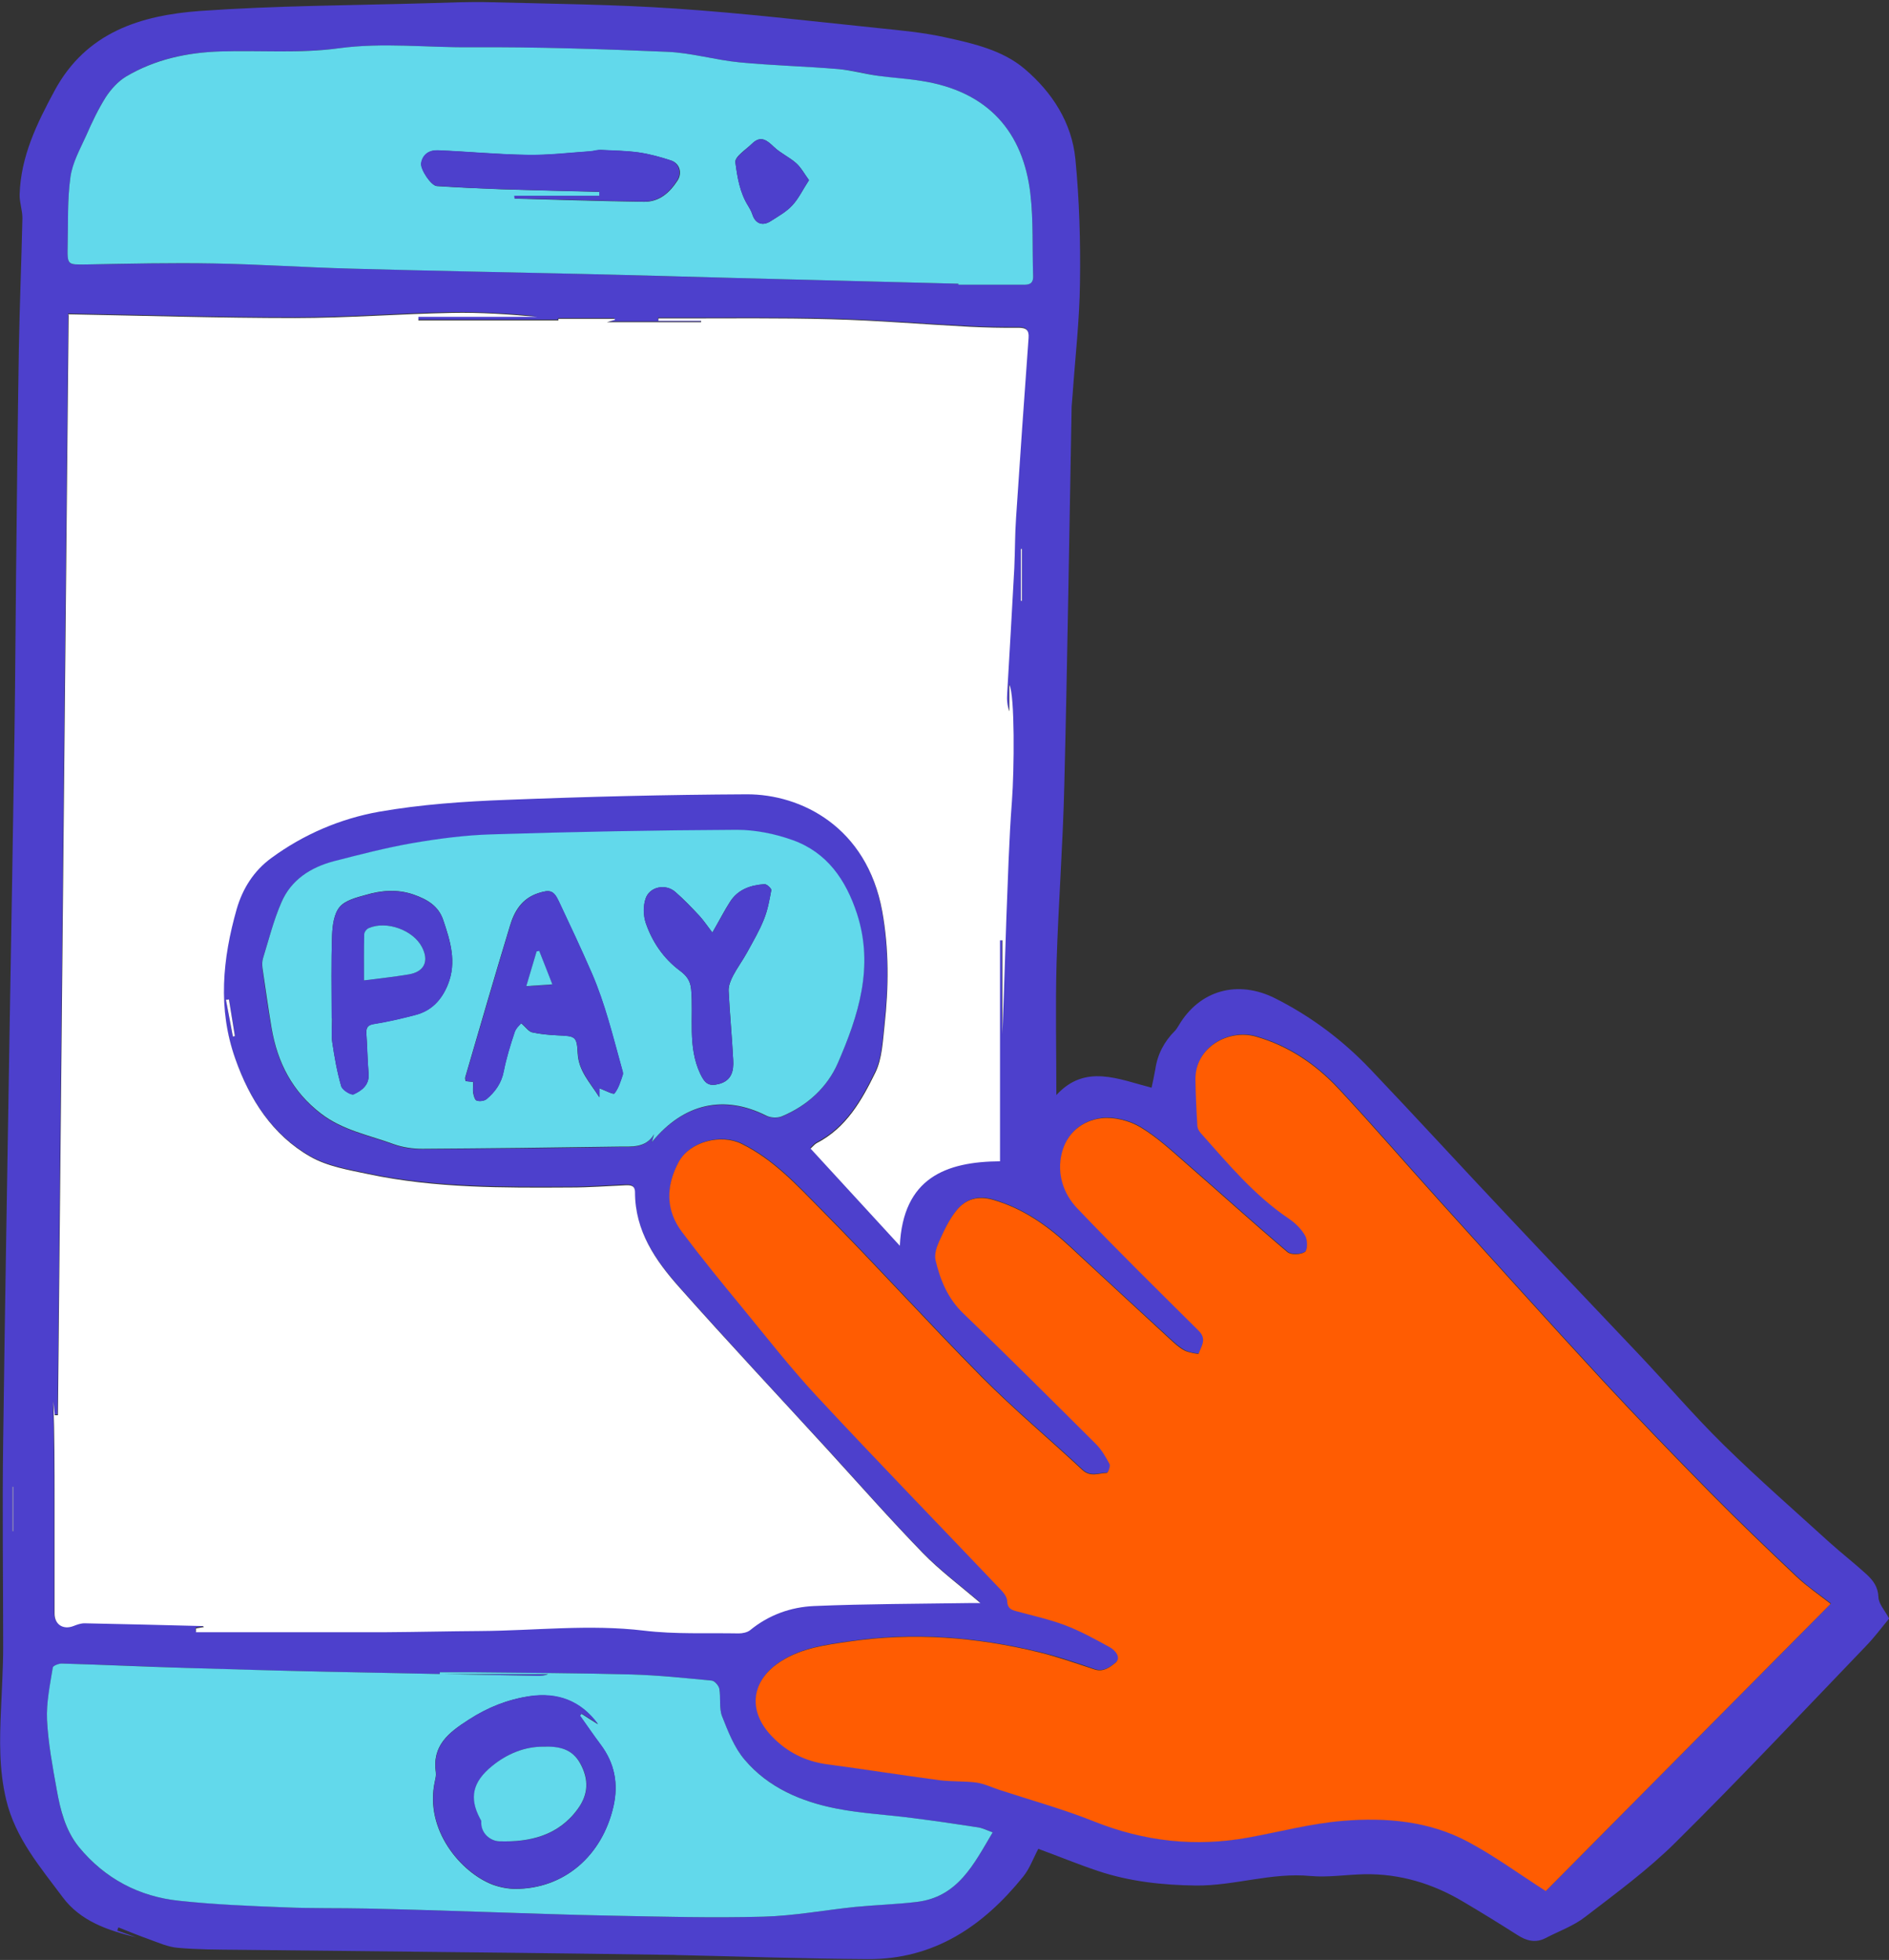 <svg width="772" height="801" viewBox="0 0 772 801" fill="none" xmlns="http://www.w3.org/2000/svg">
<rect x="0" y="0" width="772" height="801" fill="#333333" stroke="none"/>
<g clip-path="url(#clip0_2404_1151)">
<path d="M431.795 447.445C443.551 434.717 457.009 441.041 470.629 444.527C471.197 441.851 471.764 439.338 472.17 436.906C473.062 430.826 475.818 425.637 480.196 421.26C480.845 420.611 481.25 419.8 481.736 419.071C490.249 404.64 505.815 400.343 521.057 407.964C535.731 415.341 548.703 425.07 559.972 436.906C578.862 456.768 597.347 476.955 616.156 496.898C633.992 515.868 651.99 534.677 669.907 553.647C681.501 565.889 692.446 578.779 704.445 590.534C718.389 604.235 733.144 617.125 747.575 630.258C752.602 634.798 757.953 638.933 762.898 643.473C765.493 645.905 767.52 648.499 767.682 652.715C767.763 655.471 770.276 658.146 772.06 661.47C769.141 664.956 766.06 669.172 762.412 672.901C736.631 699.735 711.174 726.813 684.744 752.999C673.475 764.186 660.503 773.671 647.855 783.4C643.072 787.129 637.073 789.237 631.641 792.074C627.587 794.182 623.858 793.209 620.209 790.858C612.832 786.156 605.454 781.616 597.914 777.157C585.51 769.78 572.133 765.727 557.621 765.97C550.243 766.132 542.785 767.348 535.569 766.699C519.679 765.159 504.437 770.753 488.709 770.591C475.17 770.429 461.711 768.969 448.821 764.673C440.551 761.916 432.525 758.592 424.337 755.593C422.229 759.565 420.769 763.781 418.094 767.024C401.798 787.21 381.692 800.83 354.695 800.668C329.157 800.506 303.619 799.614 278.081 799.046C277.351 799.046 276.54 799.046 275.811 798.965C253.515 798.641 231.22 798.317 208.925 798.073C171.631 797.668 134.338 797.263 96.963 796.857C88.856 796.776 80.667 796.776 72.641 796.047C68.75 795.722 64.939 794.02 61.129 792.642C56.832 791.101 52.616 789.399 48.4 787.697C48.238 788.102 48.076 788.588 47.914 788.994L55.697 791.75C44.184 788.994 32.915 785.183 25.619 775.374C16.457 763.051 6.242 751.215 2.513 735.487C-0.406 723.246 -0.163 711.085 0.405 698.763C0.729 690.169 1.297 681.657 1.297 673.063C1.297 645.013 0.891 617.044 1.297 588.994C2.026 531.92 3.08 474.847 3.972 417.855C4.621 378.536 5.35 339.298 5.918 299.979C6.242 278.333 6.323 256.687 6.566 234.96C6.891 204.235 7.215 173.509 7.701 142.784C8.026 124.867 8.755 106.951 9.161 89.115C9.161 85.954 7.945 82.711 8.026 79.468C8.512 63.902 14.998 50.607 22.295 37.068C35.266 13.071 57.562 6.262 81.802 4.478C112.691 2.289 143.742 2.208 174.712 1.316C183.306 1.073 191.9 0.668 200.412 0.911C225.707 1.559 251.002 1.803 276.135 3.505C303.7 5.37 331.184 8.613 358.667 11.45C367.91 12.423 377.233 13.234 386.313 15.26C397.745 17.773 409.662 20.449 418.743 28.151C430.012 37.717 438.038 50.12 439.497 65.037C441.119 81.738 441.605 98.681 441.362 115.544C441.2 130.785 439.416 145.945 438.362 161.187C438.281 162.808 438.038 164.51 437.957 166.132C436.984 217.774 436.254 269.415 434.957 321.057C434.39 345.297 432.525 369.456 431.795 393.696C431.309 411.45 431.714 429.123 431.714 447.526L431.795 447.445ZM27.889 128.434C26.429 278.414 24.97 428.232 23.511 578.049C23.105 578.049 22.7 578.049 22.214 578.049C22.051 576.185 21.808 574.239 21.646 572.374C22.133 586.075 22.133 599.776 22.133 613.477C22.133 628.718 22.133 643.878 22.133 659.119C22.133 663.578 25.619 665.848 29.834 664.227C31.294 663.659 32.915 663.092 34.375 663.092C50.508 663.416 66.561 663.821 82.694 664.227C82.856 664.227 83.019 664.47 83.181 664.632C82.046 664.794 80.992 665.037 79.938 665.2C79.938 665.686 79.938 666.172 79.938 666.74C94.531 666.74 109.124 666.74 123.717 666.74C134.986 666.74 146.256 666.902 157.525 666.74C170.496 666.74 183.387 666.416 196.359 666.253C218.573 666.091 240.706 663.416 263.001 666.091C275.811 667.632 288.863 666.983 301.754 667.226C303.294 667.226 305.24 666.902 306.375 665.929C313.996 659.687 323.076 656.363 332.562 656.039C353.884 655.147 375.206 655.147 396.529 654.823C397.42 654.823 398.312 654.823 400.501 654.823C391.988 647.526 383.8 641.446 376.828 634.231C363.532 620.53 350.884 606.181 337.994 592.074C317.725 570.023 297.295 548.134 277.432 525.759C267.703 514.814 259.272 502.735 259.353 486.926C259.353 484.008 257.326 484.008 255.299 484.089C247.921 484.413 240.544 484.981 233.166 484.981C205.439 485.062 177.712 485.305 150.471 479.549C142.283 477.847 133.608 476.387 126.555 472.334C111.07 463.416 101.827 448.986 95.99 432.366C88.775 411.936 90.802 391.507 96.558 371.239C98.99 362.808 103.611 355.512 110.746 350.323C123.96 340.757 138.959 334.271 154.687 331.434C171.794 328.434 189.224 327.218 206.655 326.57C239.409 325.273 272.243 324.462 304.997 324.3C327.211 324.138 354.127 337.595 360.37 371.969C363.207 387.615 363.126 403.1 361.343 418.665C360.613 425.232 360.37 432.285 357.613 437.96C352.019 449.391 345.696 460.741 333.535 466.902C332.805 467.307 332.237 468.037 331.102 469.091C343.101 482.143 354.857 494.952 367.585 508.815C368.883 481.008 386.394 474.442 408.527 474.279V383.967C408.527 383.967 409.176 383.967 409.5 383.967V422.232C410.149 406.424 410.473 390.615 411.122 374.887C411.689 358.917 412.176 343.027 413.392 327.137C414.365 314.571 414.608 283.44 412.338 279.549V290.412C411.446 287.98 411.365 285.629 411.446 283.197C412.419 266.091 413.392 248.986 414.365 231.88C414.77 224.989 414.689 218.017 415.094 211.126C416.716 186.643 418.418 162.24 420.202 137.757C420.445 134.514 419.148 133.623 416.067 133.623C409.419 133.623 402.852 133.623 396.204 133.217C377.314 132.245 358.343 130.704 339.453 130.137C318.536 129.569 297.619 129.894 276.621 129.812C274.027 129.812 271.514 129.812 268.919 129.812C268.919 130.137 268.919 130.461 268.919 130.785H286.35V131.353H247.84C249.624 130.866 250.354 130.623 251.164 130.38C251.164 130.218 251.083 130.137 251.002 129.975H228.058C228.058 129.975 228.058 130.461 228.058 130.704H241.841C241.841 130.704 241.841 130.704 241.841 130.623H170.821C170.821 130.137 170.821 129.65 170.821 129.164H219.465C207.79 128.11 196.116 127.38 184.441 127.542C163.038 127.948 141.715 129.65 120.393 129.65C89.423 129.65 58.372 128.677 27.727 128.11L27.889 128.434ZM748.305 655.309C743.684 651.661 738.657 648.337 734.361 644.202C722.443 632.934 710.606 621.584 699.094 609.91C684.176 594.75 669.421 579.508 654.99 563.943C632.533 539.622 610.4 514.977 588.186 490.412C574.484 475.252 561.107 459.687 547.163 444.77C537.92 434.879 526.975 427.421 513.598 423.53C502.329 420.206 488.547 427.826 488.709 440.879C488.709 447.283 489.114 453.688 489.519 460.173C489.519 461.146 490.249 462.2 490.898 462.93C502.005 475.333 512.706 488.305 526.732 497.79C529.408 499.573 532.002 502.086 533.542 504.843C534.515 506.626 534.515 510.761 533.461 511.491C531.759 512.626 527.786 512.788 526.327 511.572C512.544 499.898 499.167 487.737 485.547 475.901C479.304 470.469 473.143 464.713 466.17 460.498C461.711 457.822 455.469 456.282 450.361 456.849C442.335 457.822 436.011 463.011 434.065 471.199C432.039 479.549 434.714 487.737 440.47 493.736C456.685 510.761 473.386 527.218 490.087 543.757C493.492 547.08 491.06 550.08 490.006 553.08C489.925 553.323 486.033 552.755 484.25 551.782C482.061 550.566 480.115 548.783 478.25 547.08C464.63 534.515 451.01 522.03 437.47 509.383C428.309 500.87 418.418 493.898 406.176 490.25C399.934 488.386 394.907 489.845 391.178 494.385C388.097 498.114 385.989 502.735 383.962 507.194C382.908 509.545 381.935 512.545 382.503 514.896C384.449 523.084 387.529 530.623 394.015 536.784C412.338 554.215 430.174 572.131 448.091 590.048C450.361 592.318 452.064 595.236 453.604 598.155C454.091 599.046 452.955 601.803 452.55 601.803C449.226 601.803 445.821 603.667 442.497 600.587C428.877 587.859 414.446 575.86 401.393 562.646C379.26 540.271 358.181 516.922 336.048 494.547C326.076 484.494 316.428 473.793 303.213 467.307C294.863 463.173 282.134 466.416 277.594 474.604C272.162 484.413 272 494.304 278.972 503.465C286.918 513.923 295.187 524.056 303.457 534.19C313.51 546.351 323.157 558.836 333.94 570.429C358.667 596.939 383.881 622.962 408.933 649.31C410.23 650.688 411.77 652.553 411.77 654.174C411.77 657.093 413.392 657.66 415.5 658.309C422.148 660.173 428.958 661.632 435.444 664.065C441.767 666.497 447.686 669.74 453.604 672.982C456.036 674.279 458.55 677.36 455.955 679.468C454.009 681.008 451.172 683.359 447.524 682.143C439.984 679.549 432.444 676.955 424.661 675.09C399.123 668.929 373.342 666.902 347.236 670.712C337.75 672.091 328.184 673.307 319.671 678.576C307.105 686.359 305.402 698.925 315.699 709.545C321.86 715.949 329.319 719.679 338.156 720.895C353.479 723.003 368.72 725.354 384.043 727.38C389.07 728.029 394.177 727.624 399.204 728.353C402.447 728.759 405.447 730.299 408.608 731.353C421.499 735.568 434.714 739.217 447.28 744.243C467.873 752.512 488.709 754.863 510.436 750.81C523.246 748.459 536.056 745.054 549.027 744C566.539 742.622 584.132 744 600.022 752.512C610.967 758.349 621.02 765.727 631.884 772.699C670.151 734.109 709.147 694.79 748.467 655.147L748.305 655.309ZM391.664 115.949C391.664 115.949 391.664 116.193 391.664 116.355C400.42 116.355 409.095 116.355 417.851 116.355C420.364 116.355 422.31 116.193 422.229 112.869C421.823 101.6 422.391 90.25 421.094 79.144C418.175 54.174 404.068 37.392 376.747 33.096C370.828 32.123 364.829 31.88 358.911 30.988C353.479 30.177 348.128 28.637 342.615 28.232C329.157 27.097 315.617 26.772 302.159 25.475C292.349 24.502 282.621 21.584 272.73 21.178C245.976 20.044 219.221 19.152 192.386 19.314C174.469 19.476 156.633 17.287 138.473 19.719C122.663 21.827 106.368 20.53 90.234 21.016C76.533 21.422 63.318 24.178 51.481 31.312C48.157 33.258 45.319 36.501 43.212 39.743C40.05 44.608 37.617 50.039 35.266 55.309C32.753 60.903 29.672 66.497 28.78 72.415C27.483 81.576 27.889 91.061 27.645 100.384C27.483 108.41 27.564 108.248 35.185 108.086C52.616 107.842 70.128 107.437 87.559 107.68C106.205 108.005 124.771 109.302 143.418 109.788C175.199 110.68 206.898 111.166 238.679 111.977C259.109 112.463 279.621 113.112 300.051 113.598C330.616 114.409 361.1 115.139 391.664 115.949ZM405.69 748.864C403.42 748.053 401.717 747.08 399.853 746.837C390.934 745.459 382.016 744.162 373.098 743.027C362.64 741.73 352.1 741.162 341.804 739.136C327.373 736.298 313.996 730.542 304.267 719.111C300.051 714.166 297.457 707.599 295.106 701.438C293.809 698.033 294.62 693.898 293.971 690.169C293.728 688.872 292.106 686.926 290.89 686.845C280.026 685.791 269.163 684.656 258.218 684.332C236.895 683.765 215.492 683.684 194.17 683.44C189.387 683.44 184.522 683.44 179.739 683.44C179.739 683.684 179.739 683.927 179.739 684.17H224.005C222.545 684.9 221.005 684.9 219.546 684.9C190.684 684.332 161.741 683.846 132.878 683.197C113.907 682.792 94.936 682.305 75.965 681.657C59.102 681.089 42.32 680.36 25.456 679.873C24.159 679.873 21.646 680.765 21.565 681.495C20.511 688.629 18.89 695.763 19.214 702.897C19.7 712.463 21.484 721.949 23.186 731.434C24.646 739.784 26.754 748.134 32.186 754.782C42.725 767.753 56.751 775.05 73.29 776.833C87.64 778.292 102.071 778.86 116.502 779.508C127.609 779.995 138.797 779.752 149.904 779.995C164.983 780.319 179.982 780.806 195.062 781.292C213.384 781.859 231.788 782.589 250.11 782.913C270.703 783.319 291.377 783.886 311.969 783.319C324.454 782.994 336.94 780.643 349.425 779.346C357.776 778.536 366.126 778.211 374.477 777.32C391.502 775.374 397.988 761.835 405.69 748.864ZM266.406 466.821C279.459 450.931 295.917 447.526 312.942 456.039C314.807 456.93 317.644 457.093 319.509 456.363C329.724 452.066 337.994 444.527 342.291 434.717C350.722 415.341 357.208 395.317 350.155 373.59C345.615 359.646 337.913 348.54 323.887 343.513C316.671 340.919 308.645 339.217 301.024 339.298C267.622 339.46 234.22 340.108 200.737 341.162C189.792 341.487 178.847 342.946 168.064 344.81C157.444 346.594 146.904 349.431 136.446 352.107C126.879 354.539 118.853 359.727 114.88 369.05C111.799 376.347 109.773 384.129 107.422 391.75C107.016 392.966 107.016 394.425 107.178 395.722C108.313 403.911 109.448 412.099 110.908 420.287C113.34 434.393 119.42 446.229 131.176 455.309C140.175 462.2 150.877 464.065 160.93 467.794C164.497 469.091 168.551 469.658 172.442 469.658C199.196 469.496 226.032 469.253 252.786 468.767C257.974 468.686 263.731 469.496 267.217 463.74C266.974 464.47 266.811 465.281 266.325 466.983L266.406 466.821ZM417.608 224.34C417.608 224.34 417.364 224.34 417.202 224.34V245.581C417.202 245.581 417.445 245.581 417.608 245.581V224.34ZM93.558 408.45C93.558 408.45 92.747 408.532 92.342 408.613C93.315 413.639 94.207 418.584 95.18 423.611L95.99 423.448C95.18 418.422 94.369 413.477 93.558 408.45ZM5.188 625.799C5.188 625.799 5.269 625.799 5.35 625.799V607.64C5.35 607.64 5.269 607.64 5.188 607.64V625.799Z" fill="#4D40CC"/>
<path d="M27.889 128.435C58.535 129.003 89.586 129.975 120.556 129.975C141.878 129.975 163.281 128.273 184.604 127.868C196.278 127.624 207.953 128.435 219.627 129.489H170.983C170.983 129.975 170.983 130.462 170.983 130.948H242.003C242.003 130.948 242.003 130.948 242.003 131.029H228.221C228.221 131.029 228.221 130.543 228.221 130.3H251.165C251.165 130.3 251.246 130.543 251.327 130.705C250.597 130.948 249.867 131.11 248.003 131.678H286.513V131.11H269.082C269.082 131.11 269.082 130.462 269.082 130.138C271.676 130.138 274.189 130.138 276.784 130.138C297.701 130.138 318.618 129.894 339.616 130.462C358.587 130.948 377.477 132.57 396.367 133.543C403.015 133.867 409.582 134.029 416.23 133.948C419.31 133.948 420.608 134.84 420.364 138.082C418.581 162.566 416.878 186.968 415.257 211.451C414.77 218.342 414.851 225.314 414.527 232.205C413.635 249.311 412.581 266.416 411.609 283.522C411.446 285.873 411.609 288.305 412.5 290.738V279.874C414.77 283.765 414.527 314.815 413.554 327.462C412.338 343.352 411.933 359.323 411.284 375.213C410.717 391.021 410.311 406.749 409.663 422.558V384.292C409.663 384.292 409.014 384.292 408.69 384.292V474.605C386.638 474.767 369.045 481.333 367.748 509.14C355.019 495.277 343.264 482.468 331.265 469.416C332.4 468.362 332.968 467.633 333.697 467.227C345.858 460.985 352.182 449.716 357.776 438.285C360.532 432.61 360.776 425.476 361.505 418.99C363.208 403.425 363.37 387.941 360.532 372.294C354.209 337.92 327.373 324.544 305.159 324.625C272.406 324.787 239.571 325.598 206.818 326.895C189.468 327.543 171.956 328.759 154.85 331.759C139.04 334.596 124.042 341.001 110.908 350.648C103.774 355.837 99.152 363.133 96.72 371.564C90.964 391.832 88.937 412.262 96.153 432.691C101.99 449.311 111.313 463.822 126.717 472.659C133.771 476.712 142.527 478.172 150.634 479.874C177.874 485.63 205.602 485.468 233.329 485.306C240.706 485.306 248.084 484.738 255.462 484.414C257.569 484.333 259.515 484.333 259.515 487.252C259.515 503.06 267.785 515.059 277.595 526.084C297.457 548.459 317.969 570.348 338.156 592.399C351.047 606.506 363.694 620.855 376.99 634.556C383.963 641.771 392.07 647.77 400.664 655.148C398.556 655.148 397.664 655.148 396.691 655.148C375.369 655.472 354.047 655.472 332.724 656.364C323.158 656.769 314.159 660.012 306.538 666.254C305.403 667.146 303.457 667.551 301.917 667.551C288.945 667.308 275.892 667.957 263.163 666.416C240.868 663.741 218.735 666.417 196.521 666.579C183.55 666.66 170.659 666.984 157.687 667.065C146.418 667.065 135.149 667.065 123.88 667.065C109.287 667.065 94.693 667.065 80.1 667.065C80.1 666.579 80.1 666.092 80.1 665.525C81.154 665.363 82.208 665.119 83.343 664.957C83.181 664.795 83.019 664.552 82.857 664.552C66.723 664.147 50.671 663.741 34.537 663.417C32.997 663.417 31.456 663.984 29.997 664.552C25.781 666.173 22.295 663.903 22.295 659.444C22.295 644.203 22.295 629.043 22.295 613.802C22.295 600.101 22.295 586.4 21.809 572.699C21.971 574.564 22.214 576.51 22.376 578.374C22.782 578.374 23.187 578.374 23.673 578.374C25.133 428.557 26.592 278.658 28.051 128.759L27.889 128.435Z" fill="white"/>
<path d="M748.306 655.309C708.985 694.952 669.989 734.271 631.722 772.861C620.859 765.889 610.805 758.511 599.861 752.674C584.051 744.243 566.377 742.703 548.866 744.162C535.894 745.216 523.165 748.621 510.275 750.972C488.547 754.944 467.63 752.593 447.119 744.405C434.552 739.379 421.337 735.731 408.447 731.515C405.285 730.461 402.285 729.002 399.042 728.515C394.016 727.867 388.908 728.191 383.882 727.542C368.559 725.516 353.317 723.084 337.994 721.057C329.157 719.841 321.698 716.112 315.537 709.707C305.241 699.087 306.943 686.521 319.51 678.738C328.022 673.469 337.508 672.253 347.074 670.875C373.18 667.064 398.961 669.01 424.499 675.252C432.201 677.117 439.741 679.792 447.362 682.305C451.01 683.521 453.848 681.17 455.794 679.63C458.388 677.522 455.875 674.442 453.442 673.144C447.524 669.902 441.525 666.578 435.282 664.227C428.877 661.795 422.067 660.335 415.338 658.471C413.23 657.903 411.69 657.255 411.609 654.336C411.609 652.715 410.068 650.769 408.771 649.472C383.801 623.205 358.506 597.182 333.778 570.591C323.077 559.079 313.348 546.594 303.295 534.352C294.944 524.219 286.675 514.085 278.811 503.627C271.92 494.547 272.082 484.656 277.433 474.766C281.973 466.497 294.701 463.335 303.052 467.47C316.267 473.955 325.914 484.656 335.886 494.709C358.019 517.084 379.098 540.433 401.231 562.808C414.365 576.022 428.715 588.021 442.335 600.749C445.659 603.83 448.983 602.046 452.388 601.965C452.794 601.965 453.929 599.127 453.442 598.317C451.902 595.479 450.2 592.48 447.929 590.21C430.012 572.374 412.095 554.458 393.854 536.947C387.368 530.785 384.287 523.246 382.341 515.058C381.774 512.707 382.747 509.707 383.801 507.356C385.827 502.897 387.935 498.276 391.016 494.547C394.745 490.007 399.691 488.548 406.015 490.412C418.257 493.979 428.148 501.033 437.309 509.545C450.848 522.111 464.468 534.677 478.089 547.243C479.953 548.945 481.899 550.81 484.088 551.945C485.872 552.836 489.763 553.485 489.844 553.242C490.898 550.242 493.33 547.324 489.925 543.919C473.305 527.38 456.523 510.923 440.309 493.898C434.552 487.899 431.877 479.711 433.904 471.361C435.85 463.173 442.254 457.903 450.2 457.011C455.307 456.444 461.55 457.984 466.009 460.66C473.062 464.875 479.143 470.631 485.385 476.063C499.006 487.899 512.383 500.06 526.165 511.734C527.624 512.95 531.597 512.788 533.3 511.653C534.435 510.923 534.435 506.707 533.381 505.005C531.84 502.249 529.246 499.735 526.57 497.952C512.545 488.467 501.843 475.577 490.736 463.092C490.088 462.362 489.439 461.308 489.358 460.335C488.953 453.931 488.628 447.526 488.547 441.041C488.466 427.988 502.167 420.368 513.437 423.692C526.814 427.583 537.759 435.041 547.001 444.932C560.946 459.849 574.323 475.414 588.024 490.575C610.238 515.139 632.371 539.784 654.828 564.105C669.259 579.671 684.015 594.912 698.932 610.072C710.444 621.746 722.281 633.096 734.199 644.365C738.496 648.418 743.522 651.823 748.144 655.471L748.306 655.309Z" fill="#FF5C02"/>
<path d="M391.664 115.95C361.1 115.139 330.616 114.41 300.052 113.599C279.621 113.031 259.11 112.464 238.679 111.978C206.898 111.248 175.199 110.68 143.418 109.789C124.771 109.302 106.206 108.005 87.559 107.681C70.128 107.357 52.616 107.762 35.185 108.086C27.564 108.167 27.483 108.411 27.646 100.385C27.889 91.061 27.483 81.657 28.781 72.415C29.591 66.497 32.753 60.903 35.267 55.31C37.618 49.959 40.131 44.608 43.212 39.744C45.32 36.501 48.238 33.258 51.481 31.313C63.318 24.26 76.533 21.422 90.234 21.017C106.287 20.53 122.582 21.909 138.473 19.72C156.552 17.288 174.388 19.477 192.386 19.314C219.14 19.152 245.976 20.044 272.73 21.179C282.54 21.584 292.269 24.503 302.159 25.476C315.618 26.773 329.157 27.097 342.615 28.232C348.047 28.719 353.398 30.259 358.911 30.988C364.829 31.799 370.828 32.123 376.747 33.096C404.068 37.393 418.175 54.175 421.094 79.144C422.391 90.251 421.824 101.601 422.229 112.869C422.31 116.193 420.364 116.436 417.851 116.355C409.095 116.355 400.42 116.355 391.664 116.355C391.664 116.193 391.664 116.112 391.664 115.95ZM210.304 80.036C210.304 80.036 210.304 80.766 210.385 81.171C227.977 81.657 245.57 82.225 263.163 82.468C269.487 82.549 273.703 78.739 276.946 73.713C278.891 70.632 277.756 66.74 274.27 65.606C270.054 64.227 265.677 63.011 261.299 62.363C256.11 61.633 250.84 61.552 245.57 61.309C244.111 61.309 242.652 61.795 241.192 61.876C232.68 62.444 224.167 63.498 215.735 63.336C203.493 63.173 191.251 61.957 179.009 61.471C175.604 61.309 172.848 62.93 172.199 66.74C171.794 69.173 176.172 75.983 178.604 76.064C187.36 76.631 196.197 77.036 205.034 77.361C218.411 77.766 231.707 78.09 245.084 78.415C245.084 78.982 245.084 79.549 245.084 80.117H210.466L210.304 80.036ZM330.616 73.631C328.67 70.956 327.373 68.443 325.346 66.659C322.59 64.227 319.104 62.687 316.428 60.174C313.51 57.417 310.996 55.147 307.348 58.715C304.835 61.147 300.214 64.065 300.538 66.335C301.349 72.334 302.322 78.658 305.727 84.09C306.375 85.143 307.024 86.278 307.429 87.494C308.645 91.386 311.564 92.602 315.05 90.332C318.05 88.386 321.293 86.603 323.725 84.008C326.4 81.171 328.103 77.442 330.616 73.631Z" fill="#62D9EB"/>
<path d="M405.691 748.865C397.989 761.836 391.503 775.374 374.478 777.32C366.127 778.293 357.777 778.536 349.426 779.347C336.941 780.644 324.455 782.995 311.97 783.319C291.378 783.887 270.704 783.319 250.111 782.914C231.789 782.59 213.385 781.86 195.063 781.293C179.983 780.806 164.984 780.32 149.905 779.995C138.798 779.752 127.61 779.996 116.503 779.509C102.072 778.942 87.641 778.374 73.291 776.834C56.833 775.131 42.807 767.754 32.187 754.783C26.755 748.054 24.647 739.704 23.187 731.435C21.485 721.949 19.701 712.464 19.215 702.898C18.89 695.845 20.431 688.629 21.566 681.495C21.647 680.766 24.079 679.793 25.457 679.874C42.321 680.36 59.103 681.171 75.966 681.657C94.937 682.225 113.908 682.792 132.879 683.198C161.742 683.846 190.685 684.333 219.547 684.9C221.006 684.9 222.546 684.9 224.006 684.171H179.74C179.74 684.171 179.74 683.684 179.74 683.441C184.523 683.441 189.387 683.441 194.171 683.441C215.493 683.684 236.896 683.765 258.219 684.333C269.082 684.657 280.027 685.792 290.891 686.846C292.026 686.927 293.729 688.873 293.972 690.17C294.62 693.899 293.81 698.115 295.107 701.439C297.539 707.6 300.052 714.167 304.268 719.112C313.916 730.543 327.374 736.299 341.805 739.136C352.101 741.163 362.641 741.649 373.099 743.028C382.017 744.163 390.935 745.46 399.854 746.838C401.718 747.162 403.421 748.054 405.691 748.865ZM237.059 701.114C237.059 701.114 237.464 700.628 237.626 700.385C239.896 701.844 242.085 703.303 244.355 704.681C237.383 695.115 227.816 691.629 216.385 693.25C207.467 694.548 199.359 697.79 191.576 702.817C183.307 708.086 176.497 713.356 178.118 724.462C178.28 725.597 177.956 726.895 177.713 728.03C173.335 747.811 188.415 765.322 201.386 770.267C204.305 771.321 207.548 771.97 210.629 771.97C230.411 771.97 246.058 758.593 250.679 738.244C252.787 729.002 251.165 720.652 245.49 713.113C242.572 709.221 239.815 705.168 236.977 701.195L237.059 701.114Z" fill="#62D9EB"/>
<path d="M266.406 466.82C266.893 465.118 267.055 464.388 267.298 463.577C263.812 469.333 258.056 468.523 252.867 468.604C226.113 469.009 199.278 469.333 172.523 469.496C168.713 469.496 164.659 468.928 161.011 467.631C150.958 463.902 140.256 462.037 131.257 455.146C119.502 446.147 113.421 434.311 110.989 420.124C109.611 411.936 108.476 403.748 107.26 395.56C107.097 394.262 107.097 392.803 107.503 391.587C109.854 383.967 111.8 376.184 114.961 368.888C118.934 359.564 126.96 354.457 136.527 351.944C146.985 349.269 157.525 346.512 168.145 344.648C178.928 342.783 189.873 341.324 200.818 340.999C234.22 339.945 267.622 339.297 301.106 339.135C308.726 339.135 316.753 340.756 323.968 343.35C337.994 348.377 345.696 359.564 350.236 373.427C357.289 395.154 350.803 415.179 342.372 434.554C338.075 444.364 329.886 451.903 319.59 456.2C317.726 457.011 314.807 456.849 313.023 455.876C295.998 447.363 279.54 450.768 266.487 466.658L266.406 466.82ZM245.003 444.769C247.111 445.58 250.678 447.444 251.083 446.877C252.786 444.769 253.597 441.932 254.488 439.256C254.732 438.527 254.326 437.473 254.083 436.581C250.435 423.529 247.273 410.314 241.841 397.748C237.544 387.858 232.923 378.048 228.302 368.239C226.194 363.78 224.653 363.537 220.032 364.996C213.222 367.185 210.141 372.455 208.358 378.535C202.115 399.046 196.116 419.718 190.116 440.31C190.035 440.716 190.116 441.202 190.278 441.851C191.332 441.932 192.386 442.094 193.359 442.175C193.359 443.877 193.197 445.337 193.359 446.634C193.602 447.769 194.008 449.552 194.819 449.796C195.954 450.201 197.818 449.958 198.791 449.228C202.358 446.228 204.953 442.661 205.845 437.797C206.898 432.365 208.601 427.015 210.304 421.826C210.871 420.124 212.493 418.746 212.979 418.178C215.006 419.962 216.06 421.583 217.438 421.907C220.762 422.637 224.248 422.961 227.734 423.123C235.031 423.448 235.761 423.367 236.085 430.501C236.49 437.716 240.949 442.175 244.922 448.417V444.769H245.003ZM135.554 416.07H135.716C135.716 419.394 135.311 422.718 135.797 425.961C136.689 431.96 137.743 438.04 139.446 443.877C139.932 445.418 143.499 447.688 144.553 447.201C147.877 445.661 151.039 443.391 150.634 438.689C150.147 433.257 150.066 427.907 149.742 422.475C149.58 419.881 150.309 418.827 153.066 418.421C158.66 417.53 164.254 416.232 169.767 414.773C176.415 413.071 180.55 408.531 183.063 402.288C186.711 393.127 184.036 384.534 181.117 375.941C179.171 370.185 174.55 367.509 168.956 365.564C162.308 363.294 155.822 363.861 149.499 365.726C145.688 366.78 141.067 367.915 138.797 370.671C136.446 373.508 135.878 378.292 135.716 382.183C135.311 393.452 135.554 404.72 135.554 415.989V416.07ZM291.134 381.129C289.026 378.373 287.566 376.184 285.864 374.319C282.702 370.914 279.459 367.509 275.973 364.51C272.081 361.105 265.595 362.321 263.893 367.104C262.839 370.104 262.92 374.157 263.893 377.157C266.568 384.939 271.108 391.668 277.838 396.695C280.351 398.559 282.134 400.586 282.459 404.315C283.513 415.827 280.918 427.663 286.188 438.851C288.053 442.742 289.593 444.121 293.89 442.986C299.079 441.607 299.889 437.554 299.646 433.257C299.16 423.772 298.268 414.368 297.782 404.964C297.7 402.937 298.592 400.667 299.565 398.802C301.268 395.56 303.538 392.479 305.321 389.236C307.754 384.777 310.348 380.399 312.213 375.697C313.753 371.887 314.483 367.753 315.212 363.78C315.293 363.132 313.348 361.267 312.456 361.348C306.781 361.753 301.592 363.456 298.349 368.563C296.079 372.049 294.214 375.778 291.134 381.129Z" fill="#62D9EB"/>
<path d="M417.608 224.34V245.58C417.608 245.58 417.365 245.58 417.203 245.58V224.34C417.203 224.34 417.446 224.34 417.608 224.34Z" fill="white"/>
<path d="M93.559 408.451C94.37 413.478 95.18 418.423 95.991 423.449L95.18 423.611C94.207 418.585 93.316 413.64 92.343 408.613C92.748 408.613 93.153 408.532 93.559 408.451Z" fill="white"/>
<path d="M5.188 625.8V607.641C5.188 607.641 5.27 607.641 5.351 607.641V625.8C5.351 625.8 5.27 625.8 5.188 625.8Z" fill="white"/>
<path d="M210.304 80.035H244.922C244.922 79.467 244.922 78.9 244.922 78.332C231.545 78.008 218.249 77.765 204.872 77.278C196.035 77.035 187.279 76.549 178.442 75.981C176.091 75.819 171.632 69.091 172.038 66.658C172.686 62.929 175.443 61.308 178.848 61.389C191.09 61.875 203.332 63.091 215.574 63.253C224.087 63.416 232.599 62.362 241.031 61.794C242.49 61.713 243.95 61.146 245.409 61.227C250.679 61.47 255.948 61.551 261.137 62.281C265.515 62.929 269.893 64.145 274.109 65.523C277.514 66.658 278.649 70.631 276.784 73.63C273.622 78.657 269.325 82.467 263.002 82.386C245.409 82.062 227.816 81.494 210.223 81.089C210.223 80.683 210.223 80.359 210.142 79.954L210.304 80.035Z" fill="#4D40CC"/>
<path d="M330.617 73.631C328.104 77.441 326.401 81.171 323.726 84.008C321.375 86.602 318.051 88.386 315.051 90.332C311.565 92.602 308.646 91.385 307.43 87.494C307.025 86.278 306.376 85.143 305.727 84.089C302.322 78.657 301.268 72.334 300.539 66.335C300.295 64.146 304.836 61.227 307.349 58.714C310.997 55.147 313.51 57.417 316.429 60.173C319.104 62.687 322.591 64.227 325.347 66.659C327.293 68.443 328.671 70.956 330.617 73.631Z" fill="#4D40CC"/>
<path d="M237.058 701.114C239.895 705.086 242.652 709.139 245.57 713.031C251.246 720.651 252.786 729.002 250.759 738.163C246.138 758.511 230.491 771.888 210.709 771.888C207.628 771.888 204.385 771.239 201.467 770.185C188.495 765.24 173.415 747.81 177.793 727.948C178.037 726.813 178.361 725.516 178.199 724.381C176.577 713.355 183.468 708.086 191.657 702.735C199.44 697.709 207.547 694.547 216.465 693.169C227.815 691.466 237.382 694.952 244.435 704.6C242.165 703.14 239.976 701.681 237.706 700.303C237.544 700.546 237.301 700.789 237.139 701.032L237.058 701.114ZM221.978 713.842C214.438 713.842 207.304 716.679 201.142 721.786C193.197 728.272 191.819 734.758 196.197 743.108C196.44 743.513 196.764 743.919 196.764 744.324C196.44 749.512 200.737 752.431 204.061 752.512C216.546 752.917 228.302 750.323 236.247 739.217C240.544 733.217 240.787 727.137 237.22 720.733C233.977 714.895 228.707 713.679 222.059 713.842H221.978Z" fill="#4D40CC"/>
<path d="M245.004 444.77V448.418C241.031 442.094 236.572 437.635 236.167 430.501C235.761 423.367 235.032 423.529 227.816 423.124C224.411 422.962 220.925 422.637 217.52 421.908C216.223 421.584 215.169 419.962 213.061 418.179C212.655 418.746 210.953 420.124 210.385 421.827C208.602 427.096 206.98 432.447 205.926 437.798C204.954 442.662 202.44 446.229 198.873 449.228C197.981 449.958 196.035 450.201 194.9 449.796C194.09 449.553 193.684 447.769 193.441 446.634C193.198 445.337 193.441 443.959 193.441 442.175C192.468 442.094 191.414 441.932 190.36 441.851C190.36 441.202 190.117 440.716 190.198 440.311C196.279 419.719 202.197 399.127 208.44 378.535C210.304 372.455 213.385 367.185 220.114 364.997C224.654 363.537 226.276 363.781 228.384 368.239C233.005 378.049 237.626 387.858 241.923 397.749C247.355 410.234 250.517 423.448 254.165 436.581C254.408 437.473 254.814 438.446 254.57 439.257C253.679 441.932 252.868 444.77 251.165 446.877C250.679 447.445 247.193 445.499 245.085 444.77H245.004ZM225.708 402.289C223.763 397.425 222.06 393.047 220.357 388.669C220.033 388.669 219.628 388.831 219.303 388.912C217.925 393.533 216.547 398.154 215.088 403.1C218.898 402.856 221.979 402.613 225.708 402.37V402.289Z" fill="#4D40CC"/>
<path d="M135.555 416.071C135.555 404.802 135.312 393.534 135.717 382.265C135.879 378.292 136.447 373.509 138.798 370.753C141.068 367.996 145.689 366.861 149.499 365.808C155.904 363.943 162.39 363.375 168.957 365.645C174.551 367.591 179.172 370.266 181.118 376.022C184.037 384.616 186.712 393.29 183.064 402.37C180.55 408.613 176.416 413.152 169.768 414.855C164.255 416.314 158.661 417.611 153.067 418.503C150.229 418.908 149.499 419.962 149.743 422.557C150.148 427.988 150.229 433.42 150.634 438.771C151.04 443.473 147.878 445.743 144.554 447.283C143.5 447.769 139.852 445.581 139.446 443.959C137.744 438.122 136.69 432.042 135.798 426.043C135.312 422.8 135.717 419.395 135.717 416.152H135.555V416.071ZM148.77 400.668C155.256 399.857 161.174 399.208 167.011 398.236C173.416 397.182 175.443 392.804 172.443 387.048C168.876 380.157 158.093 376.185 150.797 379.265C149.905 379.671 148.851 380.887 148.851 381.778C148.689 387.778 148.77 393.777 148.77 400.668Z" fill="#4D40CC"/>
<path d="M291.134 381.131C294.215 375.78 296.161 372.132 298.35 368.565C301.592 363.457 306.781 361.674 312.456 361.35C313.348 361.35 315.375 363.133 315.213 363.782C314.483 367.835 313.753 371.97 312.213 375.699C310.348 380.401 307.754 384.779 305.322 389.238C303.538 392.481 301.268 395.48 299.566 398.804C298.593 400.669 297.62 402.939 297.782 404.965C298.187 414.451 299.16 423.855 299.647 433.259C299.89 437.556 299.079 441.528 293.891 442.987C289.594 444.122 288.053 442.744 286.189 438.853C280.919 427.746 283.513 415.829 282.459 404.317C282.135 400.588 280.351 398.561 277.838 396.696C271.109 391.67 266.569 384.941 263.893 377.158C262.839 374.078 262.758 370.105 263.893 367.106C265.677 362.241 272.163 361.106 275.973 364.511C279.459 367.592 282.702 370.997 285.864 374.321C287.567 376.185 289.026 378.374 291.134 381.131Z" fill="#4D40CC"/>
<path d="M221.979 713.841C228.627 713.598 233.897 714.814 237.14 720.732C240.707 727.218 240.464 733.298 236.167 739.216C228.221 750.242 216.466 752.917 203.981 752.512C200.738 752.431 196.36 749.512 196.684 744.324C196.684 743.918 196.279 743.513 196.117 743.108C191.739 734.757 193.117 728.272 201.062 721.786C207.305 716.679 214.439 713.841 221.898 713.841H221.979Z" fill="#62D9EB"/>
<path d="M225.707 402.289C221.897 402.532 218.897 402.775 215.087 403.018C216.546 398.073 217.924 393.452 219.303 388.831C219.627 388.831 220.032 388.669 220.357 388.588C222.059 392.966 223.843 397.343 225.707 402.208V402.289Z" fill="#62D9EB"/>
<path d="M148.769 400.669C148.769 393.778 148.688 387.778 148.85 381.779C148.85 380.887 149.904 379.59 150.796 379.266C158.093 376.185 168.875 380.158 172.443 387.049C175.442 392.805 173.416 397.182 167.011 398.236C161.173 399.209 155.255 399.858 148.769 400.669Z" fill="#62D9EB"/>
</g>
<defs>
<clipPath id="clip0_2404_1151">
<rect width="771.979" height="800" fill="white" transform="translate(0 0.83)"/>
</clipPath>
</defs>
</svg>
